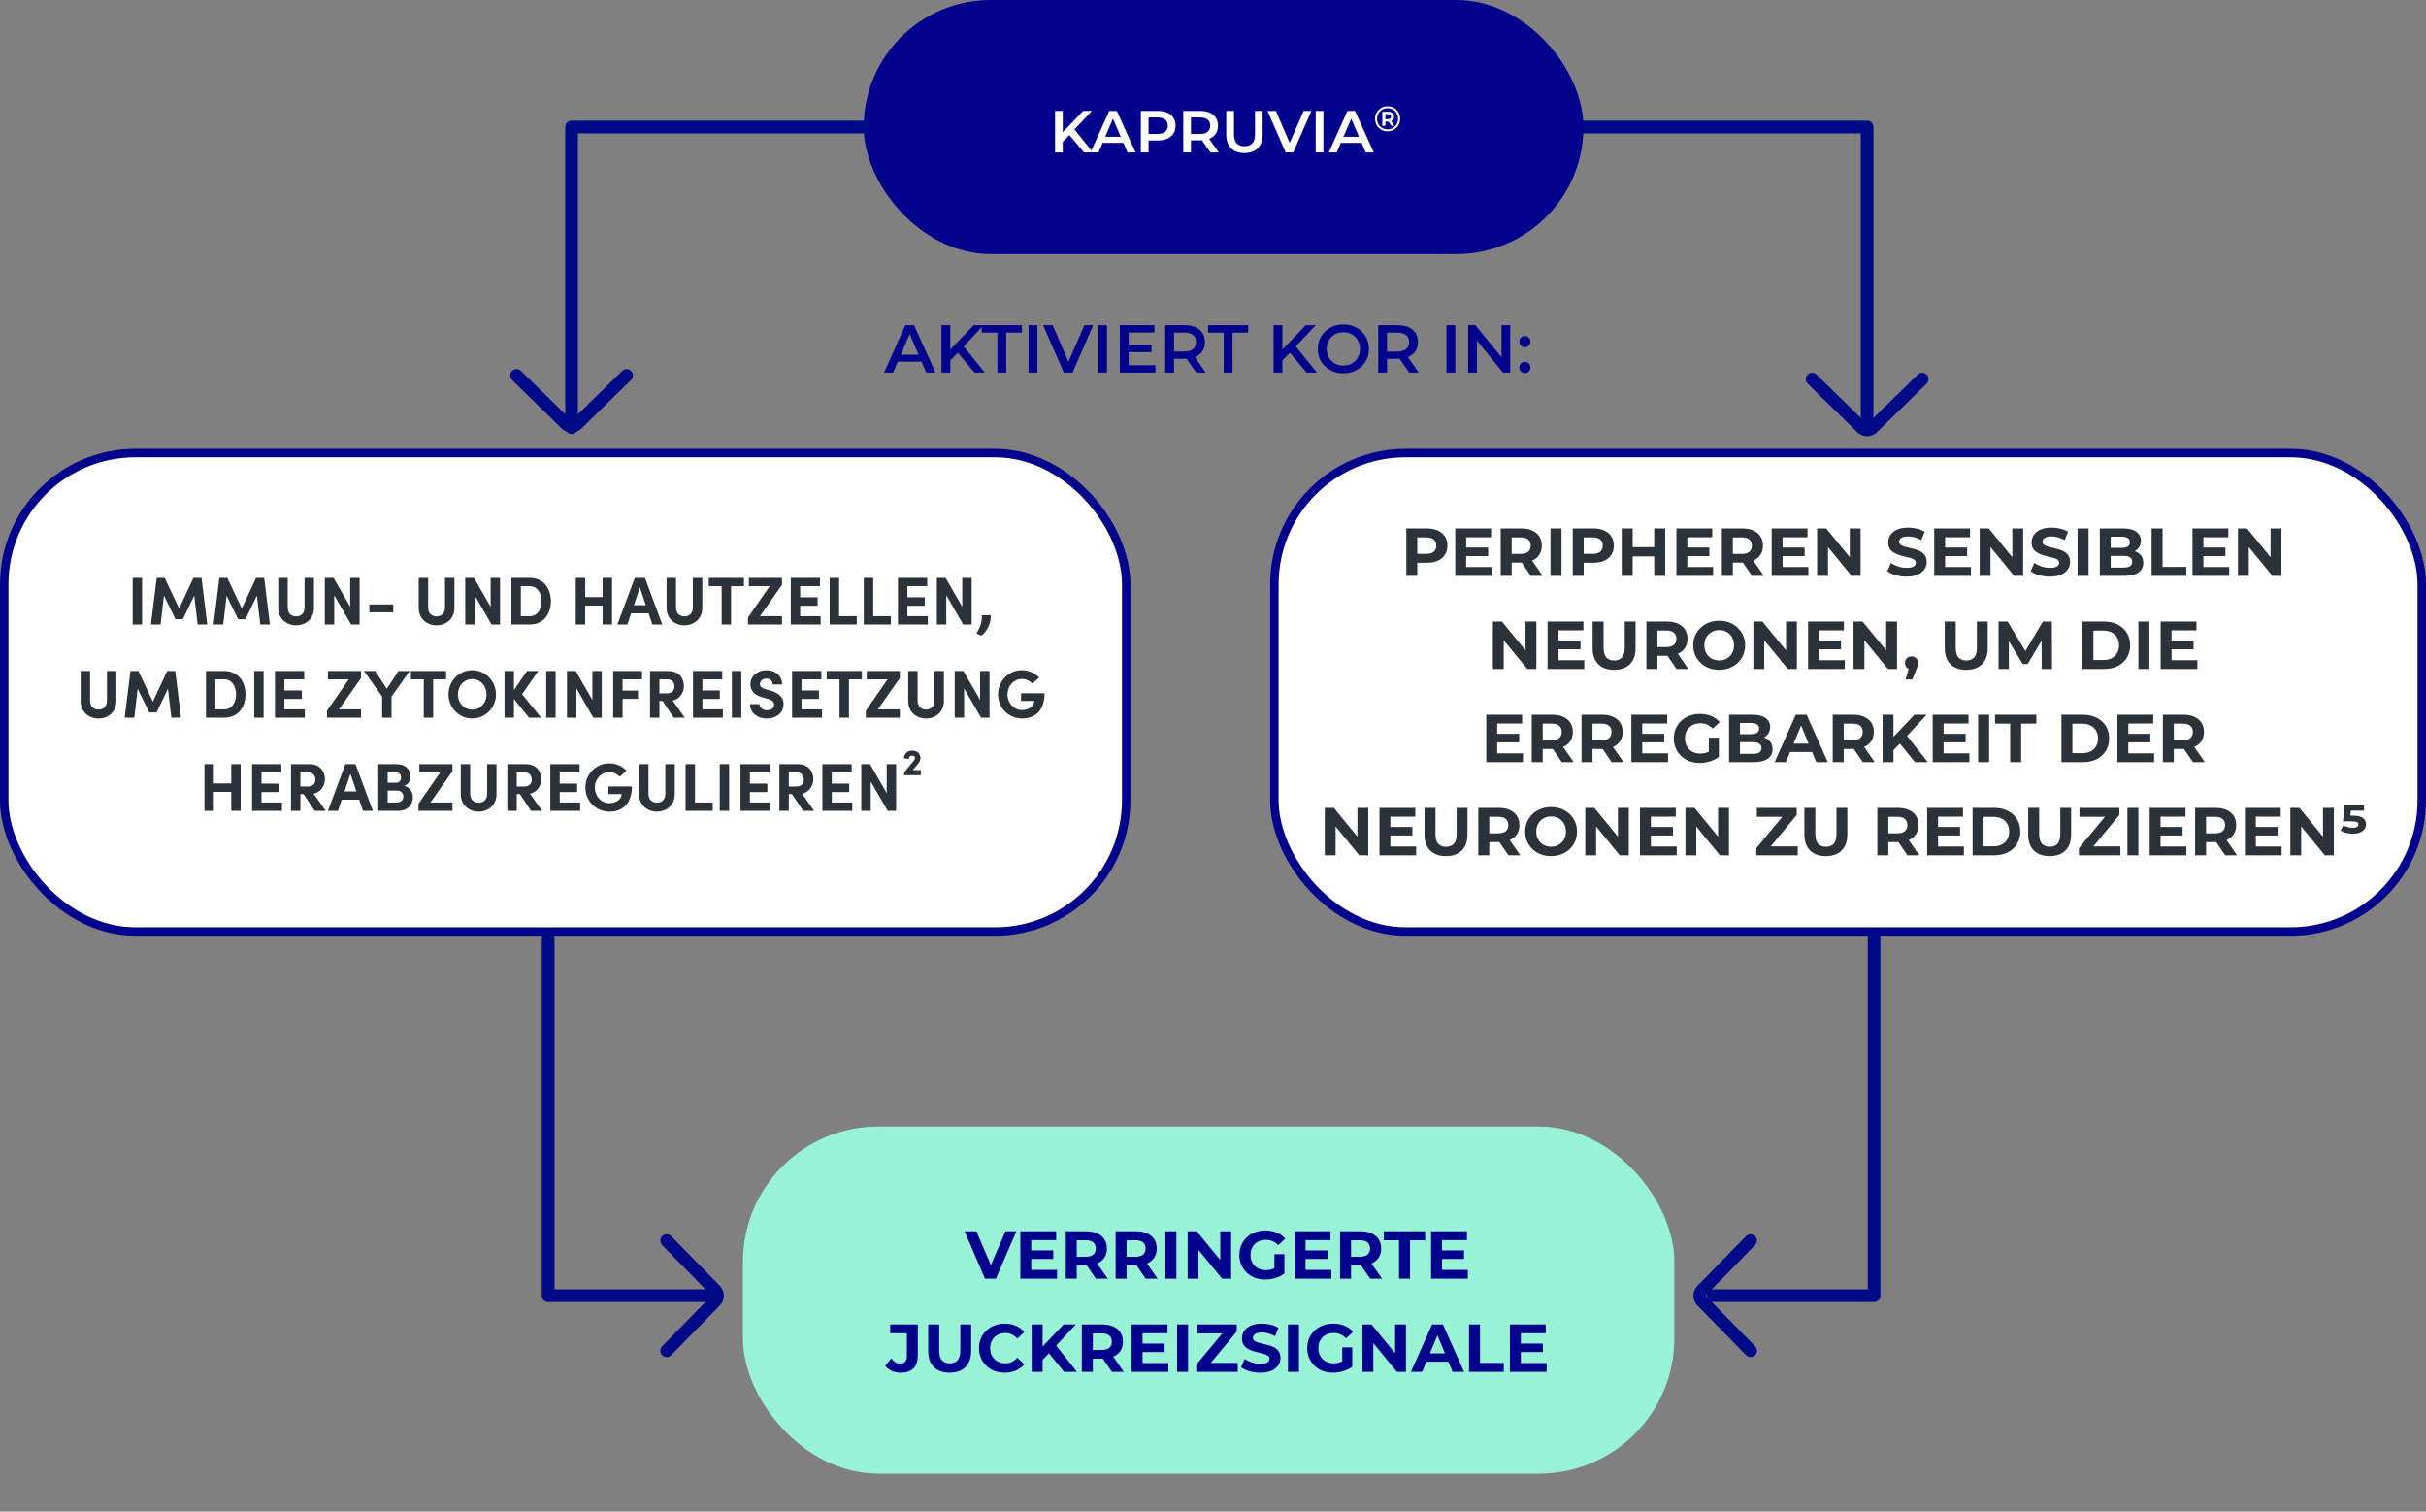 <svg width="573" height="357" viewBox="0 0 573 357" fill="none" xmlns="http://www.w3.org/2000/svg">
<rect x="0" y="0" width="573" height="357" fill="#808080" stroke="none"/>
<rect x="1" y="107" width="265" height="113" rx="31" fill="white"/>
<path d="M33.56 147.5V136.476H31.336V147.5H33.56ZM47.602 136.476H45.682L42.306 143.708L38.898 136.476H37.01L35.65 147.5H37.922L38.722 140.668L41.442 146.252H43.186L45.874 140.668L46.674 147.5H48.946L47.602 136.476ZM62.399 136.476H60.479L57.103 143.708L53.695 136.476H51.807L50.447 147.5H52.719L53.519 140.668L56.239 146.252H57.983L60.671 140.668L61.471 147.5H63.743L62.399 136.476ZM69.932 147.692C72.188 147.692 74.156 146.14 74.156 143.612V136.476H71.932V143.468C71.932 144.972 70.972 145.58 69.932 145.58C68.908 145.58 67.948 144.972 67.948 143.468V136.476H65.724V143.612C65.724 146.14 67.692 147.692 69.932 147.692ZM82.711 143.308L78.775 136.476H76.711V147.5H78.935V140.588L82.935 147.5H84.935V136.476H82.711V143.308ZM92.881 144.604V142.748H87.249V144.604H92.881ZM103.104 147.692C105.36 147.692 107.328 146.14 107.328 143.612V136.476H105.104V143.468C105.104 144.972 104.144 145.58 103.104 145.58C102.08 145.58 101.12 144.972 101.12 143.468V136.476H98.896V143.612C98.896 146.14 100.864 147.692 103.104 147.692ZM115.883 143.308L111.947 136.476H109.883V147.5H112.107V140.588L116.107 147.5H118.107V136.476H115.883V143.308ZM120.789 136.476V147.5H125.109C128.277 147.5 130.117 145.132 130.117 142.012C130.117 138.876 128.277 136.476 125.109 136.476H120.789ZM123.013 145.532V138.444H125.109C126.949 138.444 127.893 140.124 127.893 142.012C127.893 143.9 126.949 145.532 125.109 145.532H123.013ZM142.328 141.02H138.216V136.476H135.992V147.5H138.216V143.02H142.328V147.5H144.552V136.476H142.328V141.02ZM156.426 147.5L152.33 136.476H149.93L145.818 147.5H148.186L149.066 144.86H153.194L154.09 147.5H156.426ZM151.13 138.748L152.538 142.924H149.722L151.13 138.748ZM161.651 147.692C163.907 147.692 165.875 146.14 165.875 143.612V136.476H163.651V143.468C163.651 144.972 162.691 145.58 161.651 145.58C160.627 145.58 159.667 144.972 159.667 143.468V136.476H157.443V143.612C157.443 146.14 159.411 147.692 161.651 147.692ZM167.406 136.476V138.444H170.446V147.5H172.67V138.444H175.71V136.476H167.406ZM176.871 136.476V138.444H181.799L176.663 145.836V147.5H184.695V145.532H179.495L184.695 138.14V136.476H176.871ZM188.998 143.068H193.11V141.068H188.998V138.444H193.686V136.476H186.774V147.5H193.83V145.532H188.998V143.068ZM198.185 136.476H195.961V147.5H202.361V145.532H198.185V136.476ZM206.248 136.476H204.024V147.5H210.424V145.532H206.248V136.476ZM214.31 143.068H218.422V141.068H214.31V138.444H218.998V136.476H212.086V147.5H219.142V145.532H214.31V143.068ZM227.274 143.308L223.338 136.476H221.274V147.5H223.498V140.588L227.498 147.5H229.498V136.476H227.274V143.308ZM231.814 150.108C233.19 149.02 234.086 147.132 234.022 145.292H231.894C231.974 146.972 231.398 148.444 230.598 149.596L231.814 150.108ZM23.26 169.692C25.516 169.692 27.484 168.14 27.484 165.612V158.476H25.26V165.468C25.26 166.972 24.3 167.58 23.26 167.58C22.236 167.58 21.276 166.972 21.276 165.468V158.476H19.052V165.612C19.052 168.14 21.02 169.692 23.26 169.692ZM41.399 158.476H39.479L36.103 165.708L32.695 158.476H30.807L29.447 169.5H31.719L32.519 162.668L35.239 168.252H36.983L39.671 162.668L40.471 169.5H42.743L41.399 158.476ZM48.649 158.476V169.5H52.969C56.137 169.5 57.977 167.132 57.977 164.012C57.977 160.876 56.137 158.476 52.969 158.476H48.649ZM50.873 167.532V160.444H52.969C54.809 160.444 55.753 162.124 55.753 164.012C55.753 165.9 54.809 167.532 52.969 167.532H50.873ZM62.263 169.5V158.476H60.039V169.5H62.263ZM67.17 165.068H71.282V163.068H67.17V160.444H71.858V158.476H64.946V169.5H72.002V167.532H67.17V165.068ZM77.45 158.476V160.444H82.378L77.242 167.836V169.5H85.274V167.532H80.074L85.274 160.14V158.476H77.45ZM91.352 162.668L88.632 158.476H85.976L90.248 164.492V169.5H92.472V164.524L96.76 158.476H94.12L91.352 162.668ZM97.047 158.476V160.444H100.087V169.5H102.311V160.444H105.351V158.476H97.047ZM111.53 169.692C114.65 169.692 117.146 167.116 117.146 163.996C117.146 160.86 114.65 158.284 111.53 158.284C108.394 158.284 105.93 160.86 105.93 163.996C105.93 167.116 108.394 169.692 111.53 169.692ZM111.53 167.596C109.546 167.596 108.154 165.98 108.154 163.996C108.154 162.012 109.546 160.38 111.53 160.38C113.498 160.38 114.906 162.012 114.906 163.996C114.906 165.98 113.498 167.596 111.53 167.596ZM123.308 163.948L127.132 158.476H124.46L121.388 162.988V158.476H119.164V169.5H121.388V165.068L124.94 169.5H127.82L123.308 163.948ZM131.232 169.5V158.476H129.008V169.5H131.232ZM139.914 165.308L135.978 158.476H133.914V169.5H136.138V162.588L140.138 169.5H142.138V158.476H139.914V165.308ZM151.637 158.476H144.821V169.5H147.045V165.052H150.693V163.1H147.045V160.444H151.637V158.476ZM161.732 169.5L158.884 165.452C160.436 165.18 161.54 163.644 161.54 162.076C161.54 160.268 160.452 158.476 157.924 158.476H153.524V169.5H155.748V165.548H156.5L159.124 169.5H161.732ZM157.7 160.444C158.74 160.444 159.3 161.244 159.3 162.124C159.3 163.004 158.772 163.756 157.524 163.756H155.748V160.444H157.7ZM165.904 165.068H170.016V163.068H165.904V160.444H170.592V158.476H163.68V169.5H170.736V167.532H165.904V165.068ZM175.091 169.5V158.476H172.867V169.5H175.091ZM181.118 169.692C183.198 169.692 185.07 168.492 185.07 166.3C185.07 164.428 183.614 163.58 181.95 163.084L180.718 162.732C179.566 162.396 179.486 161.836 179.486 161.564C179.486 160.828 180.142 160.252 181.006 160.252C181.966 160.252 182.51 160.86 182.51 161.644H184.734C184.734 159.548 183.134 158.284 181.054 158.284C178.942 158.284 177.246 159.644 177.246 161.612C177.246 162.604 177.678 164.06 180.094 164.7L181.438 165.084C182.382 165.372 182.83 165.804 182.83 166.412C182.83 167.196 182.174 167.74 181.182 167.74C180.158 167.74 179.39 167.084 179.374 166.3H177.15C177.15 168.236 178.766 169.692 181.118 169.692ZM189.31 165.068H193.422V163.068H189.31V160.444H193.998V158.476H187.086V169.5H194.142V167.532H189.31V165.068ZM195.25 158.476V160.444H198.29V169.5H200.514V160.444H203.554V158.476H195.25ZM204.715 158.476V160.444H209.643L204.507 167.836V169.5H212.539V167.532H207.339L212.539 160.14V158.476H204.715ZM218.713 169.692C220.969 169.692 222.937 168.14 222.937 165.612V158.476H220.713V165.468C220.713 166.972 219.753 167.58 218.713 167.58C217.689 167.58 216.729 166.972 216.729 165.468V158.476H214.505V165.612C214.505 168.14 216.473 169.692 218.713 169.692ZM231.492 165.308L227.556 158.476H225.492V169.5H227.716V162.588L231.716 169.5H233.716V158.476H231.492V165.308ZM241.471 169.692C244.463 169.692 246.719 167.82 246.719 163.74H241.167V165.548H244.287C244.287 166.828 242.863 167.692 241.423 167.692C239.407 167.692 237.951 165.964 237.951 163.996C237.951 162.028 239.439 160.348 241.359 160.348C242.319 160.348 243.199 160.764 243.823 161.436L245.439 160.044C244.479 158.972 243.023 158.284 241.359 158.284C238.191 158.284 235.727 160.86 235.727 163.996C235.727 167.116 238.143 169.692 241.471 169.692ZM54.625 185.02H50.513V180.476H48.289V191.5H50.513V187.02H54.625V191.5H56.849V180.476H54.625V185.02ZM61.763 187.068H65.875V185.068H61.763V182.444H66.451V180.476H59.539V191.5H66.595V189.532H61.763V187.068ZM76.935 191.5L74.087 187.452C75.639 187.18 76.743 185.644 76.743 184.076C76.743 182.268 75.655 180.476 73.127 180.476H68.727V191.5H70.951V187.548H71.703L74.327 191.5H76.935ZM72.903 182.444C73.943 182.444 74.503 183.244 74.503 184.124C74.503 185.004 73.975 185.756 72.727 185.756H70.951V182.444H72.903ZM88.067 191.5L83.971 180.476H81.571L77.459 191.5H79.827L80.707 188.86H84.835L85.731 191.5H88.067ZM82.771 182.748L84.179 186.924H81.363L82.771 182.748ZM95.416 185.612C96.616 185.244 96.936 184.14 96.936 183.324C96.936 181.66 95.672 180.476 93.704 180.476H89.336V191.5H94.04C96.472 191.5 97.512 189.868 97.512 188.348C97.512 187.1 96.824 185.852 95.416 185.612ZM94.712 183.644C94.712 184.396 94.28 184.86 93.576 184.86H91.56V182.444H93.576C94.36 182.444 94.712 182.972 94.712 183.644ZM91.56 189.532V186.716H93.752C94.808 186.716 95.272 187.436 95.272 188.124C95.272 188.86 94.76 189.532 93.72 189.532H91.56ZM99.043 180.476V182.444H103.971L98.835 189.836V191.5H106.867V189.532H101.667L106.867 182.14V180.476H99.043ZM113.042 191.692C115.298 191.692 117.266 190.14 117.266 187.612V180.476H115.042V187.468C115.042 188.972 114.082 189.58 113.042 189.58C112.018 189.58 111.058 188.972 111.058 187.468V180.476H108.834V187.612C108.834 190.14 110.802 191.692 113.042 191.692ZM128.029 191.5L125.181 187.452C126.733 187.18 127.837 185.644 127.837 184.076C127.837 182.268 126.749 180.476 124.221 180.476H119.821V191.5H122.045V187.548H122.797L125.421 191.5H128.029ZM123.997 182.444C125.037 182.444 125.597 183.244 125.597 184.124C125.597 185.004 125.069 185.756 123.821 185.756H122.045V182.444H123.997ZM132.201 187.068H136.313V185.068H132.201V182.444H136.889V180.476H129.977V191.5H137.033V189.532H132.201V187.068ZM144.002 191.692C146.994 191.692 149.25 189.82 149.25 185.74H143.698V187.548H146.818C146.818 188.828 145.394 189.692 143.954 189.692C141.938 189.692 140.482 187.964 140.482 185.996C140.482 184.028 141.97 182.348 143.89 182.348C144.85 182.348 145.73 182.764 146.354 183.436L147.97 182.044C147.01 180.972 145.554 180.284 143.89 180.284C140.722 180.284 138.258 182.86 138.258 185.996C138.258 189.116 140.674 191.692 144.002 191.692ZM155.151 191.692C157.407 191.692 159.375 190.14 159.375 187.612V180.476H157.151V187.468C157.151 188.972 156.191 189.58 155.151 189.58C154.127 189.58 153.167 188.972 153.167 187.468V180.476H150.943V187.612C150.943 190.14 152.911 191.692 155.151 191.692ZM164.154 180.476H161.93V191.5H168.33V189.532H164.154V180.476ZM172.216 191.5V180.476H169.992V191.5H172.216ZM177.123 187.068H181.235V185.068H177.123V182.444H181.811V180.476H174.899V191.5H181.955V189.532H177.123V187.068ZM192.294 191.5L189.446 187.452C190.998 187.18 192.102 185.644 192.102 184.076C192.102 182.268 191.014 180.476 188.486 180.476H184.086V191.5H186.31V187.548H187.062L189.686 191.5H192.294ZM188.262 182.444C189.302 182.444 189.862 183.244 189.862 184.124C189.862 185.004 189.334 185.756 188.086 185.756H186.31V182.444H188.262ZM196.466 187.068H200.578V185.068H196.466V182.444H201.154V180.476H194.242V191.5H201.298V189.532H196.466V187.068ZM209.43 187.308L205.494 180.476H203.43V191.5H205.654V184.588L209.654 191.5H211.654V180.476H209.43V187.308ZM216.752 180.524C217.12 180.108 217.408 179.548 217.408 179.052C217.408 177.996 216.656 177.276 215.472 177.276C214.272 177.276 213.6 178.012 213.488 179.068L214.64 179.276C214.656 178.796 214.928 178.46 215.424 178.46C215.84 178.46 216.112 178.684 216.112 178.988C216.112 179.292 215.952 179.516 215.68 179.836L213.552 182.412L213.536 183.084H217.488V181.884H215.568L216.752 180.524Z" fill="#2C3239"/>
<rect x="1" y="107" width="265" height="113" rx="31" stroke="#02028D" stroke-width="2"/>
<rect x="301" y="107" width="271" height="113" rx="31" fill="white"/>
<path d="M332.156 136V124.8H337.004C338.007 124.8 338.871 124.965 339.596 125.296C340.321 125.616 340.881 126.08 341.276 126.688C341.671 127.296 341.868 128.021 341.868 128.864C341.868 129.696 341.671 130.416 341.276 131.024C340.881 131.632 340.321 132.101 339.596 132.432C338.871 132.752 338.007 132.912 337.004 132.912H333.596L334.748 131.744V136H332.156ZM334.748 132.032L333.596 130.8H336.86C337.66 130.8 338.257 130.629 338.652 130.288C339.047 129.947 339.244 129.472 339.244 128.864C339.244 128.245 339.047 127.765 338.652 127.424C338.257 127.083 337.66 126.912 336.86 126.912H333.596L334.748 125.68V132.032ZM346.103 129.312H351.495V131.328H346.103V129.312ZM346.295 133.92H352.391V136H343.719V124.8H352.183V126.88H346.295V133.92ZM354.453 136V124.8H359.301C360.304 124.8 361.168 124.965 361.893 125.296C362.618 125.616 363.178 126.08 363.573 126.688C363.968 127.296 364.165 128.021 364.165 128.864C364.165 129.696 363.968 130.416 363.573 131.024C363.178 131.621 362.618 132.08 361.893 132.4C361.168 132.72 360.304 132.88 359.301 132.88H355.893L357.045 131.744V136H354.453ZM361.573 136L358.773 131.936H361.541L364.373 136H361.573ZM357.045 132.032L355.893 130.816H359.157C359.957 130.816 360.554 130.645 360.949 130.304C361.344 129.952 361.541 129.472 361.541 128.864C361.541 128.245 361.344 127.765 360.949 127.424C360.554 127.083 359.957 126.912 359.157 126.912H355.893L357.045 125.68V132.032ZM366.219 136V124.8H368.811V136H366.219ZM371.469 136V124.8H376.317C377.319 124.8 378.183 124.965 378.909 125.296C379.634 125.616 380.194 126.08 380.589 126.688C380.983 127.296 381.181 128.021 381.181 128.864C381.181 129.696 380.983 130.416 380.589 131.024C380.194 131.632 379.634 132.101 378.909 132.432C378.183 132.752 377.319 132.912 376.317 132.912H372.909L374.061 131.744V136H371.469ZM374.061 132.032L372.909 130.8H376.173C376.973 130.8 377.57 130.629 377.965 130.288C378.359 129.947 378.557 129.472 378.557 128.864C378.557 128.245 378.359 127.765 377.965 127.424C377.57 127.083 376.973 126.912 376.173 126.912H372.909L374.061 125.68V132.032ZM390.711 124.8H393.303V136H390.711V124.8ZM385.623 136H383.031V124.8H385.623V136ZM390.903 131.408H385.431V129.216H390.903V131.408ZM398.337 129.312H403.729V131.328H398.337V129.312ZM398.529 133.92H404.625V136H395.953V124.8H404.417V126.88H398.529V133.92ZM406.687 136V124.8H411.535C412.538 124.8 413.402 124.965 414.127 125.296C414.853 125.616 415.413 126.08 415.807 126.688C416.202 127.296 416.399 128.021 416.399 128.864C416.399 129.696 416.202 130.416 415.807 131.024C415.413 131.621 414.853 132.08 414.127 132.4C413.402 132.72 412.538 132.88 411.535 132.88H408.127L409.279 131.744V136H406.687ZM413.807 136L411.007 131.936H413.775L416.607 136H413.807ZM409.279 132.032L408.127 130.816H411.391C412.191 130.816 412.789 130.645 413.183 130.304C413.578 129.952 413.775 129.472 413.775 128.864C413.775 128.245 413.578 127.765 413.183 127.424C412.789 127.083 412.191 126.912 411.391 126.912H408.127L409.279 125.68V132.032ZM420.837 129.312H426.229V131.328H420.837V129.312ZM421.029 133.92H427.125V136H418.453V124.8H426.917V126.88H421.029V133.92ZM429.187 136V124.8H431.331L437.939 132.864H436.899V124.8H439.459V136H437.331L430.707 127.936H431.747V136H429.187ZM450.321 136.192C449.425 136.192 448.566 136.075 447.745 135.84C446.923 135.595 446.262 135.28 445.761 134.896L446.641 132.944C447.121 133.285 447.686 133.568 448.337 133.792C448.998 134.005 449.665 134.112 450.337 134.112C450.849 134.112 451.259 134.064 451.569 133.968C451.889 133.861 452.123 133.717 452.273 133.536C452.422 133.355 452.497 133.147 452.497 132.912C452.497 132.613 452.379 132.379 452.145 132.208C451.91 132.027 451.601 131.883 451.217 131.776C450.833 131.659 450.406 131.552 449.937 131.456C449.478 131.349 449.014 131.221 448.545 131.072C448.086 130.923 447.665 130.731 447.281 130.496C446.897 130.261 446.582 129.952 446.337 129.568C446.102 129.184 445.985 128.693 445.985 128.096C445.985 127.456 446.155 126.875 446.497 126.352C446.849 125.819 447.371 125.397 448.065 125.088C448.769 124.768 449.649 124.608 450.705 124.608C451.409 124.608 452.102 124.693 452.785 124.864C453.467 125.024 454.07 125.269 454.593 125.6L453.793 127.568C453.27 127.269 452.747 127.051 452.225 126.912C451.702 126.763 451.19 126.688 450.689 126.688C450.187 126.688 449.777 126.747 449.457 126.864C449.137 126.981 448.907 127.136 448.769 127.328C448.63 127.509 448.561 127.723 448.561 127.968C448.561 128.256 448.678 128.491 448.913 128.672C449.147 128.843 449.457 128.981 449.841 129.088C450.225 129.195 450.646 129.301 451.105 129.408C451.574 129.515 452.038 129.637 452.497 129.776C452.966 129.915 453.393 130.101 453.777 130.336C454.161 130.571 454.47 130.88 454.705 131.264C454.95 131.648 455.073 132.133 455.073 132.72C455.073 133.349 454.897 133.925 454.545 134.448C454.193 134.971 453.665 135.392 452.961 135.712C452.267 136.032 451.387 136.192 450.321 136.192ZM459.228 129.312H464.62V131.328H459.228V129.312ZM459.42 133.92H465.516V136H456.844V124.8H465.308V126.88H459.42V133.92ZM467.578 136V124.8H469.722L476.33 132.864H475.29V124.8H477.85V136H475.722L469.098 127.936H470.138V136H467.578ZM484.18 136.192C483.284 136.192 482.425 136.075 481.604 135.84C480.783 135.595 480.121 135.28 479.62 134.896L480.5 132.944C480.98 133.285 481.545 133.568 482.196 133.792C482.857 134.005 483.524 134.112 484.196 134.112C484.708 134.112 485.119 134.064 485.428 133.968C485.748 133.861 485.983 133.717 486.132 133.536C486.281 133.355 486.356 133.147 486.356 132.912C486.356 132.613 486.239 132.379 486.004 132.208C485.769 132.027 485.46 131.883 485.076 131.776C484.692 131.659 484.265 131.552 483.796 131.456C483.337 131.349 482.873 131.221 482.404 131.072C481.945 130.923 481.524 130.731 481.14 130.496C480.756 130.261 480.441 129.952 480.196 129.568C479.961 129.184 479.844 128.693 479.844 128.096C479.844 127.456 480.015 126.875 480.356 126.352C480.708 125.819 481.231 125.397 481.924 125.088C482.628 124.768 483.508 124.608 484.564 124.608C485.268 124.608 485.961 124.693 486.644 124.864C487.327 125.024 487.929 125.269 488.452 125.6L487.652 127.568C487.129 127.269 486.607 127.051 486.084 126.912C485.561 126.763 485.049 126.688 484.548 126.688C484.047 126.688 483.636 126.747 483.316 126.864C482.996 126.981 482.767 127.136 482.628 127.328C482.489 127.509 482.42 127.723 482.42 127.968C482.42 128.256 482.537 128.491 482.772 128.672C483.007 128.843 483.316 128.981 483.7 129.088C484.084 129.195 484.505 129.301 484.964 129.408C485.433 129.515 485.897 129.637 486.356 129.776C486.825 129.915 487.252 130.101 487.636 130.336C488.02 130.571 488.329 130.88 488.564 131.264C488.809 131.648 488.932 132.133 488.932 132.72C488.932 133.349 488.756 133.925 488.404 134.448C488.052 134.971 487.524 135.392 486.82 135.712C486.127 136.032 485.247 136.192 484.18 136.192ZM490.703 136V124.8H493.295V136H490.703ZM495.953 136V124.8H501.425C502.833 124.8 503.889 125.067 504.593 125.6C505.308 126.133 505.665 126.837 505.665 127.712C505.665 128.299 505.521 128.811 505.233 129.248C504.945 129.675 504.55 130.005 504.049 130.24C503.548 130.475 502.972 130.592 502.321 130.592L502.625 129.936C503.329 129.936 503.953 130.053 504.497 130.288C505.041 130.512 505.462 130.848 505.761 131.296C506.07 131.744 506.225 132.293 506.225 132.944C506.225 133.904 505.846 134.656 505.089 135.2C504.332 135.733 503.217 136 501.745 136H495.953ZM498.529 134.048H501.553C502.225 134.048 502.732 133.941 503.073 133.728C503.425 133.504 503.601 133.152 503.601 132.672C503.601 132.203 503.425 131.856 503.073 131.632C502.732 131.397 502.225 131.28 501.553 131.28H498.337V129.392H501.105C501.734 129.392 502.214 129.285 502.545 129.072C502.886 128.848 503.057 128.512 503.057 128.064C503.057 127.627 502.886 127.301 502.545 127.088C502.214 126.864 501.734 126.752 501.105 126.752H498.529V134.048ZM508.187 136V124.8H510.779V133.888H516.395V136H508.187ZM520.228 129.312H525.62V131.328H520.228V129.312ZM520.42 133.92H526.516V136H517.844V124.8H526.308V126.88H520.42V133.92ZM528.578 136V124.8H530.722L537.33 132.864H536.29V124.8H538.85V136H536.722L530.098 127.936H531.138V136H528.578ZM352.601 158V146.8H354.745L361.353 154.864H360.313V146.8H362.873V158H360.745L354.121 149.936H355.161V158H352.601ZM367.907 151.312H373.299V153.328H367.907V151.312ZM368.099 155.92H374.195V158H365.523V146.8H373.987V148.88H368.099V155.92ZM381.234 158.192C379.644 158.192 378.402 157.749 377.506 156.864C376.61 155.979 376.162 154.715 376.162 153.072V146.8H378.754V152.976C378.754 154.043 378.972 154.811 379.41 155.28C379.847 155.749 380.46 155.984 381.25 155.984C382.039 155.984 382.652 155.749 383.09 155.28C383.527 154.811 383.746 154.043 383.746 152.976V146.8H386.306V153.072C386.306 154.715 385.858 155.979 384.962 156.864C384.066 157.749 382.823 158.192 381.234 158.192ZM388.867 158V146.8H393.715C394.718 146.8 395.582 146.965 396.307 147.296C397.032 147.616 397.592 148.08 397.987 148.688C398.382 149.296 398.579 150.021 398.579 150.864C398.579 151.696 398.382 152.416 397.987 153.024C397.592 153.621 397.032 154.08 396.307 154.4C395.582 154.72 394.718 154.88 393.715 154.88H390.307L391.459 153.744V158H388.867ZM395.987 158L393.187 153.936H395.955L398.787 158H395.987ZM391.459 154.032L390.307 152.816H393.571C394.371 152.816 394.968 152.645 395.363 152.304C395.758 151.952 395.955 151.472 395.955 150.864C395.955 150.245 395.758 149.765 395.363 149.424C394.968 149.083 394.371 148.912 393.571 148.912H390.307L391.459 147.68V154.032ZM406.073 158.192C405.187 158.192 404.366 158.048 403.609 157.76C402.862 157.472 402.211 157.067 401.657 156.544C401.113 156.021 400.686 155.408 400.377 154.704C400.078 154 399.929 153.232 399.929 152.4C399.929 151.568 400.078 150.8 400.377 150.096C400.686 149.392 401.118 148.779 401.673 148.256C402.227 147.733 402.878 147.328 403.625 147.04C404.371 146.752 405.182 146.608 406.057 146.608C406.942 146.608 407.753 146.752 408.489 147.04C409.235 147.328 409.881 147.733 410.425 148.256C410.979 148.779 411.411 149.392 411.721 150.096C412.03 150.789 412.185 151.557 412.185 152.4C412.185 153.232 412.03 154.005 411.721 154.72C411.411 155.424 410.979 156.037 410.425 156.56C409.881 157.072 409.235 157.472 408.489 157.76C407.753 158.048 406.947 158.192 406.073 158.192ZM406.057 155.984C406.558 155.984 407.017 155.899 407.433 155.728C407.859 155.557 408.233 155.312 408.553 154.992C408.873 154.672 409.118 154.293 409.289 153.856C409.47 153.419 409.561 152.933 409.561 152.4C409.561 151.867 409.47 151.381 409.289 150.944C409.118 150.507 408.873 150.128 408.553 149.808C408.243 149.488 407.875 149.243 407.449 149.072C407.022 148.901 406.558 148.816 406.057 148.816C405.555 148.816 405.091 148.901 404.665 149.072C404.249 149.243 403.881 149.488 403.561 149.808C403.241 150.128 402.99 150.507 402.809 150.944C402.638 151.381 402.553 151.867 402.553 152.4C402.553 152.923 402.638 153.408 402.809 153.856C402.99 154.293 403.235 154.672 403.545 154.992C403.865 155.312 404.238 155.557 404.665 155.728C405.091 155.899 405.555 155.984 406.057 155.984ZM414.133 158V146.8H416.277L422.885 154.864H421.845V146.8H424.405V158H422.277L415.653 149.936H416.693V158H414.133ZM429.439 151.312H434.831V153.328H429.439V151.312ZM429.631 155.92H435.727V158H427.055V146.8H435.519V148.88H429.631V155.92ZM437.789 158V146.8H439.933L446.541 154.864H445.501V146.8H448.061V158H445.933L439.309 149.936H440.349V158H437.789ZM450.103 160.464L451.159 156.624L451.511 158.064C451.052 158.064 450.673 157.931 450.375 157.664C450.087 157.397 449.943 157.029 449.943 156.56C449.943 156.091 450.092 155.717 450.391 155.44C450.689 155.163 451.057 155.024 451.495 155.024C451.943 155.024 452.311 155.168 452.599 155.456C452.887 155.733 453.031 156.101 453.031 156.56C453.031 156.699 453.02 156.837 452.999 156.976C452.977 157.104 452.935 157.264 452.871 157.456C452.817 157.637 452.727 157.872 452.599 158.16L451.687 160.464H450.103ZM464.406 158.192C462.816 158.192 461.574 157.749 460.678 156.864C459.782 155.979 459.334 154.715 459.334 153.072V146.8H461.926V152.976C461.926 154.043 462.144 154.811 462.582 155.28C463.019 155.749 463.632 155.984 464.422 155.984C465.211 155.984 465.824 155.749 466.262 155.28C466.699 154.811 466.918 154.043 466.918 152.976V146.8H469.478V153.072C469.478 154.715 469.03 155.979 468.134 156.864C467.238 157.749 465.995 158.192 464.406 158.192ZM472.039 158V146.8H474.183L478.951 154.704H477.815L482.503 146.8H484.631L484.663 158H482.231L482.215 150.528H482.663L478.919 156.816H477.751L473.927 150.528H474.471V158H472.039ZM491.851 158V146.8H496.939C498.155 146.8 499.227 147.035 500.155 147.504C501.083 147.963 501.809 148.608 502.331 149.44C502.854 150.272 503.115 151.259 503.115 152.4C503.115 153.531 502.854 154.517 502.331 155.36C501.809 156.192 501.083 156.843 500.155 157.312C499.227 157.771 498.155 158 496.939 158H491.851ZM494.443 155.872H496.811C497.558 155.872 498.203 155.733 498.747 155.456C499.302 155.168 499.729 154.763 500.027 154.24C500.337 153.717 500.491 153.104 500.491 152.4C500.491 151.685 500.337 151.072 500.027 150.56C499.729 150.037 499.302 149.637 498.747 149.36C498.203 149.072 497.558 148.928 496.811 148.928H494.443V155.872ZM505.07 158V146.8H507.662V158H505.07ZM512.704 151.312H518.096V153.328H512.704V151.312ZM512.896 155.92H518.992V158H510.32V146.8H518.784V148.88H512.896V155.92ZM353.431 173.312H358.823V175.328H353.431V173.312ZM353.623 177.92H359.719V180H351.047V168.8H359.511V170.88H353.623V177.92ZM361.781 180V168.8H366.629C367.632 168.8 368.496 168.965 369.221 169.296C369.946 169.616 370.506 170.08 370.901 170.688C371.296 171.296 371.493 172.021 371.493 172.864C371.493 173.696 371.296 174.416 370.901 175.024C370.506 175.621 369.946 176.08 369.221 176.4C368.496 176.72 367.632 176.88 366.629 176.88H363.221L364.373 175.744V180H361.781ZM368.901 180L366.101 175.936H368.869L371.701 180H368.901ZM364.373 176.032L363.221 174.816H366.485C367.285 174.816 367.882 174.645 368.277 174.304C368.672 173.952 368.869 173.472 368.869 172.864C368.869 172.245 368.672 171.765 368.277 171.424C367.882 171.083 367.285 170.912 366.485 170.912H363.221L364.373 169.68V176.032ZM373.547 180V168.8H378.395C379.397 168.8 380.261 168.965 380.987 169.296C381.712 169.616 382.272 170.08 382.667 170.688C383.061 171.296 383.259 172.021 383.259 172.864C383.259 173.696 383.061 174.416 382.667 175.024C382.272 175.621 381.712 176.08 380.987 176.4C380.261 176.72 379.397 176.88 378.395 176.88H374.987L376.139 175.744V180H373.547ZM380.667 180L377.867 175.936H380.635L383.467 180H380.667ZM376.139 176.032L374.987 174.816H378.251C379.051 174.816 379.648 174.645 380.043 174.304C380.437 173.952 380.635 173.472 380.635 172.864C380.635 172.245 380.437 171.765 380.043 171.424C379.648 171.083 379.051 170.912 378.251 170.912H374.987L376.139 169.68V176.032ZM387.696 173.312H393.088V175.328H387.696V173.312ZM387.888 177.92H393.984V180H385.312V168.8H393.776V170.88H387.888V177.92ZM401.455 180.192C400.569 180.192 399.753 180.053 399.007 179.776C398.271 179.488 397.625 179.083 397.071 178.56C396.527 178.037 396.1 177.424 395.791 176.72C395.492 176.016 395.343 175.243 395.343 174.4C395.343 173.557 395.492 172.784 395.791 172.08C396.1 171.376 396.532 170.763 397.087 170.24C397.641 169.717 398.292 169.317 399.039 169.04C399.785 168.752 400.607 168.608 401.503 168.608C402.495 168.608 403.385 168.773 404.175 169.104C404.975 169.435 405.647 169.915 406.191 170.544L404.527 172.08C404.121 171.653 403.679 171.339 403.199 171.136C402.719 170.923 402.196 170.816 401.631 170.816C401.087 170.816 400.591 170.901 400.143 171.072C399.695 171.243 399.305 171.488 398.975 171.808C398.655 172.128 398.404 172.507 398.223 172.944C398.052 173.381 397.967 173.867 397.967 174.4C397.967 174.923 398.052 175.403 398.223 175.84C398.404 176.277 398.655 176.661 398.975 176.992C399.305 177.312 399.689 177.557 400.127 177.728C400.575 177.899 401.065 177.984 401.599 177.984C402.111 177.984 402.607 177.904 403.087 177.744C403.577 177.573 404.052 177.291 404.511 176.896L405.983 178.768C405.375 179.227 404.665 179.579 403.855 179.824C403.055 180.069 402.255 180.192 401.455 180.192ZM403.615 178.432V174.224H405.983V178.768L403.615 178.432ZM408.391 180V168.8H413.863C415.271 168.8 416.327 169.067 417.031 169.6C417.745 170.133 418.103 170.837 418.103 171.712C418.103 172.299 417.959 172.811 417.671 173.248C417.383 173.675 416.988 174.005 416.487 174.24C415.985 174.475 415.409 174.592 414.759 174.592L415.062 173.936C415.767 173.936 416.391 174.053 416.935 174.288C417.479 174.512 417.9 174.848 418.199 175.296C418.508 175.744 418.663 176.293 418.663 176.944C418.663 177.904 418.284 178.656 417.527 179.2C416.769 179.733 415.655 180 414.183 180H408.391ZM410.967 178.048H413.991C414.663 178.048 415.169 177.941 415.51 177.728C415.863 177.504 416.039 177.152 416.039 176.672C416.039 176.203 415.863 175.856 415.51 175.632C415.169 175.397 414.663 175.28 413.991 175.28H410.775V173.392H413.543C414.172 173.392 414.652 173.285 414.983 173.072C415.324 172.848 415.495 172.512 415.495 172.064C415.495 171.627 415.324 171.301 414.983 171.088C414.652 170.864 414.172 170.752 413.543 170.752H410.967V178.048ZM419.153 180L424.145 168.8H426.705L431.713 180H428.993L424.897 170.112H425.921L421.809 180H419.153ZM421.649 177.6L422.337 175.632H428.097L428.801 177.6H421.649ZM432.875 180V168.8H437.723C438.726 168.8 439.59 168.965 440.315 169.296C441.04 169.616 441.6 170.08 441.995 170.688C442.39 171.296 442.587 172.021 442.587 172.864C442.587 173.696 442.39 174.416 441.995 175.024C441.6 175.621 441.04 176.08 440.315 176.4C439.59 176.72 438.726 176.88 437.723 176.88H434.315L435.467 175.744V180H432.875ZM439.995 180L437.195 175.936H439.963L442.795 180H439.995ZM435.467 176.032L434.315 174.816H437.579C438.379 174.816 438.976 174.645 439.371 174.304C439.766 173.952 439.963 173.472 439.963 172.864C439.963 172.245 439.766 171.765 439.371 171.424C438.976 171.083 438.379 170.912 437.579 170.912H434.315L435.467 169.68V176.032ZM446.961 177.44L446.817 174.448L452.177 168.8H455.057L450.225 174L448.785 175.536L446.961 177.44ZM444.641 180V168.8H447.217V180H444.641ZM452.305 180L448.321 175.12L450.017 173.28L455.329 180H452.305ZM458.868 173.312H464.26V175.328H458.868V173.312ZM459.06 177.92H465.156V180H456.484V168.8H464.948V170.88H459.06V177.92ZM467.219 180V168.8H469.811V180H467.219ZM474.789 180V170.912H471.205V168.8H480.965V170.912H477.381V180H474.789ZM486.891 180V168.8H491.979C493.195 168.8 494.267 169.035 495.195 169.504C496.123 169.963 496.848 170.608 497.371 171.44C497.893 172.272 498.155 173.259 498.155 174.4C498.155 175.531 497.893 176.517 497.371 177.36C496.848 178.192 496.123 178.843 495.195 179.312C494.267 179.771 493.195 180 491.979 180H486.891ZM489.483 177.872H491.851C492.597 177.872 493.243 177.733 493.786 177.456C494.341 177.168 494.768 176.763 495.067 176.24C495.376 175.717 495.531 175.104 495.531 174.4C495.531 173.685 495.376 173.072 495.067 172.56C494.768 172.037 494.341 171.637 493.786 171.36C493.243 171.072 492.597 170.928 491.851 170.928H489.483V177.872ZM502.493 173.312H507.885V175.328H502.493V173.312ZM502.685 177.92H508.781V180H500.109V168.8H508.573V170.88H502.685V177.92ZM510.844 180V168.8H515.692C516.694 168.8 517.558 168.965 518.284 169.296C519.009 169.616 519.569 170.08 519.964 170.688C520.358 171.296 520.556 172.021 520.556 172.864C520.556 173.696 520.358 174.416 519.964 175.024C519.569 175.621 519.009 176.08 518.284 176.4C517.558 176.72 516.694 176.88 515.692 176.88H512.284L513.436 175.744V180H510.844ZM517.964 180L515.164 175.936H517.932L520.764 180H517.964ZM513.436 176.032L512.284 174.816H515.548C516.348 174.816 516.945 174.645 517.34 174.304C517.734 173.952 517.932 173.472 517.932 172.864C517.932 172.245 517.734 171.765 517.34 171.424C516.945 171.083 516.348 170.912 515.548 170.912H512.284L513.436 169.68V176.032ZM312.898 202V190.8H315.042L321.65 198.864H320.61V190.8H323.17V202H321.042L314.418 193.936H315.458V202H312.898ZM328.204 195.312H333.596V197.328H328.204V195.312ZM328.396 199.92H334.492V202H325.82V190.8H334.284V192.88H328.396V199.92ZM341.531 202.192C339.941 202.192 338.699 201.749 337.803 200.864C336.907 199.979 336.459 198.715 336.459 197.072V190.8H339.051V196.976C339.051 198.043 339.269 198.811 339.707 199.28C340.144 199.749 340.757 199.984 341.547 199.984C342.336 199.984 342.949 199.749 343.387 199.28C343.824 198.811 344.043 198.043 344.043 196.976V190.8H346.603V197.072C346.603 198.715 346.155 199.979 345.259 200.864C344.363 201.749 343.12 202.192 341.531 202.192ZM349.164 202V190.8H354.012C355.015 190.8 355.879 190.965 356.604 191.296C357.329 191.616 357.889 192.08 358.284 192.688C358.679 193.296 358.876 194.021 358.876 194.864C358.876 195.696 358.679 196.416 358.284 197.024C357.889 197.621 357.329 198.08 356.604 198.4C355.879 198.72 355.015 198.88 354.012 198.88H350.604L351.756 197.744V202H349.164ZM356.284 202L353.484 197.936H356.252L359.084 202H356.284ZM351.756 198.032L350.604 196.816H353.868C354.668 196.816 355.265 196.645 355.66 196.304C356.055 195.952 356.252 195.472 356.252 194.864C356.252 194.245 356.055 193.765 355.66 193.424C355.265 193.083 354.668 192.912 353.868 192.912H350.604L351.756 191.68V198.032ZM366.37 202.192C365.484 202.192 364.663 202.048 363.906 201.76C363.159 201.472 362.508 201.067 361.954 200.544C361.41 200.021 360.983 199.408 360.674 198.704C360.375 198 360.226 197.232 360.226 196.4C360.226 195.568 360.375 194.8 360.674 194.096C360.983 193.392 361.415 192.779 361.97 192.256C362.524 191.733 363.175 191.328 363.922 191.04C364.668 190.752 365.479 190.608 366.354 190.608C367.239 190.608 368.05 190.752 368.786 191.04C369.532 191.328 370.178 191.733 370.722 192.256C371.276 192.779 371.708 193.392 372.018 194.096C372.327 194.789 372.482 195.557 372.482 196.4C372.482 197.232 372.327 198.005 372.018 198.72C371.708 199.424 371.276 200.037 370.722 200.56C370.178 201.072 369.532 201.472 368.786 201.76C368.05 202.048 367.244 202.192 366.37 202.192ZM366.354 199.984C366.855 199.984 367.314 199.899 367.73 199.728C368.156 199.557 368.53 199.312 368.85 198.992C369.17 198.672 369.415 198.293 369.586 197.856C369.767 197.419 369.858 196.933 369.858 196.4C369.858 195.867 369.767 195.381 369.586 194.944C369.415 194.507 369.17 194.128 368.85 193.808C368.54 193.488 368.172 193.243 367.746 193.072C367.319 192.901 366.855 192.816 366.354 192.816C365.852 192.816 365.388 192.901 364.962 193.072C364.546 193.243 364.178 193.488 363.858 193.808C363.538 194.128 363.287 194.507 363.106 194.944C362.935 195.381 362.85 195.867 362.85 196.4C362.85 196.923 362.935 197.408 363.106 197.856C363.287 198.293 363.532 198.672 363.842 198.992C364.162 199.312 364.535 199.557 364.962 199.728C365.388 199.899 365.852 199.984 366.354 199.984ZM374.43 202V190.8H376.574L383.182 198.864H382.142V190.8H384.702V202H382.574L375.95 193.936H376.99V202H374.43ZM389.735 195.312H395.127V197.328H389.735V195.312ZM389.927 199.92H396.023V202H387.351V190.8H395.815V192.88H389.927V199.92ZM398.086 202V190.8H400.23L406.838 198.864H405.798V190.8H408.358V202H406.23L399.606 193.936H400.646V202H398.086ZM414.819 202V200.32L421.747 191.968L422.067 192.912H414.947V190.8H424.371V192.48L417.459 200.832L417.139 199.888H424.611V202H414.819ZM431.249 202.192C429.66 202.192 428.417 201.749 427.521 200.864C426.625 199.979 426.177 198.715 426.177 197.072V190.8H428.769V196.976C428.769 198.043 428.988 198.811 429.425 199.28C429.863 199.749 430.476 199.984 431.265 199.984C432.055 199.984 432.668 199.749 433.105 199.28C433.543 198.811 433.761 198.043 433.761 196.976V190.8H436.321V197.072C436.321 198.715 435.873 199.979 434.977 200.864C434.081 201.749 432.839 202.192 431.249 202.192ZM443.414 202V190.8H448.262C449.265 190.8 450.129 190.965 450.854 191.296C451.579 191.616 452.139 192.08 452.534 192.688C452.929 193.296 453.126 194.021 453.126 194.864C453.126 195.696 452.929 196.416 452.534 197.024C452.139 197.621 451.579 198.08 450.854 198.4C450.129 198.72 449.265 198.88 448.262 198.88H444.854L446.006 197.744V202H443.414ZM450.534 202L447.734 197.936H450.502L453.334 202H450.534ZM446.006 198.032L444.854 196.816H448.118C448.918 196.816 449.515 196.645 449.91 196.304C450.305 195.952 450.502 195.472 450.502 194.864C450.502 194.245 450.305 193.765 449.91 193.424C449.515 193.083 448.918 192.912 448.118 192.912H444.854L446.006 191.68V198.032ZM457.564 195.312H462.956V197.328H457.564V195.312ZM457.756 199.92H463.852V202H455.18V190.8H463.644V192.88H457.756V199.92ZM465.914 202V190.8H471.002C472.218 190.8 473.29 191.035 474.218 191.504C475.146 191.963 475.871 192.608 476.394 193.44C476.917 194.272 477.178 195.259 477.178 196.4C477.178 197.531 476.917 198.517 476.394 199.36C475.871 200.192 475.146 200.843 474.218 201.312C473.29 201.771 472.218 202 471.002 202H465.914ZM468.506 199.872H470.874C471.621 199.872 472.266 199.733 472.81 199.456C473.365 199.168 473.791 198.763 474.09 198.24C474.399 197.717 474.554 197.104 474.554 196.4C474.554 195.685 474.399 195.072 474.09 194.56C473.791 194.037 473.365 193.637 472.81 193.36C472.266 193.072 471.621 192.928 470.874 192.928H468.506V199.872ZM484.109 202.192C482.519 202.192 481.277 201.749 480.381 200.864C479.485 199.979 479.037 198.715 479.037 197.072V190.8H481.629V196.976C481.629 198.043 481.847 198.811 482.285 199.28C482.722 199.749 483.335 199.984 484.125 199.984C484.914 199.984 485.527 199.749 485.965 199.28C486.402 198.811 486.621 198.043 486.621 196.976V190.8H489.181V197.072C489.181 198.715 488.733 199.979 487.837 200.864C486.941 201.749 485.698 202.192 484.109 202.192ZM491.022 202V200.32L497.95 191.968L498.27 192.912H491.15V190.8H500.574V192.48L493.662 200.832L493.342 199.888H500.814V202H491.022ZM502.476 202V190.8H505.068V202H502.476ZM510.11 195.312H515.502V197.328H510.11V195.312ZM510.302 199.92H516.398V202H507.726V190.8H516.19V192.88H510.302V199.92ZM518.461 202V190.8H523.309C524.311 190.8 525.175 190.965 525.901 191.296C526.626 191.616 527.186 192.08 527.581 192.688C527.975 193.296 528.173 194.021 528.173 194.864C528.173 195.696 527.975 196.416 527.581 197.024C527.186 197.621 526.626 198.08 525.901 198.4C525.175 198.72 524.311 198.88 523.309 198.88H519.901L521.053 197.744V202H518.461ZM525.581 202L522.781 197.936H525.549L528.381 202H525.581ZM521.053 198.032L519.901 196.816H523.165C523.965 196.816 524.562 196.645 524.957 196.304C525.351 195.952 525.549 195.472 525.549 194.864C525.549 194.245 525.351 193.765 524.957 193.424C524.562 193.083 523.965 192.912 523.165 192.912H519.901L521.053 191.68V198.032ZM532.61 195.312H538.002V197.328H532.61V195.312ZM532.802 199.92H538.898V202H530.226V190.8H538.69V192.88H532.802V199.92ZM540.961 202V190.8H543.105L549.713 198.864H548.673V190.8H551.233V202H549.105L542.481 193.936H543.521V202H540.961ZM555.707 196.896C555.141 196.896 554.597 196.832 554.075 196.704C553.563 196.565 553.147 196.389 552.827 196.176L553.467 194.912C553.755 195.093 554.096 195.237 554.491 195.344C554.885 195.451 555.285 195.504 555.691 195.504C556.149 195.504 556.491 195.435 556.715 195.296C556.939 195.147 557.051 194.955 557.051 194.72C557.051 194.485 556.939 194.304 556.715 194.176C556.501 194.048 556.08 193.984 555.451 193.984H553.387L553.787 190.128H558.363V191.456H554.395L555.323 190.704L555.051 193.392L554.107 192.64H555.723C556.501 192.64 557.115 192.731 557.563 192.912C558.021 193.083 558.347 193.328 558.539 193.648C558.731 193.957 558.827 194.309 558.827 194.704C558.827 195.088 558.715 195.445 558.491 195.776C558.267 196.107 557.925 196.379 557.467 196.592C557.008 196.795 556.421 196.896 555.707 196.896Z" fill="#2C3239"/>
<rect x="301" y="107" width="271" height="113" rx="31" stroke="#02028D" stroke-width="2"/>
<path d="M208.803 88L213.843 76.8H215.891L220.947 88H218.771L214.435 77.904H215.267L210.947 88H208.803ZM211.123 85.408L211.683 83.776H217.731L218.291 85.408H211.123ZM224.227 85.36L224.115 82.896L229.987 76.8H232.323L227.443 81.984L226.291 83.248L224.227 85.36ZM222.371 88V76.8H224.451V88H222.371ZM230.179 88L225.891 82.896L227.267 81.376L232.611 88H230.179ZM235.581 88V78.56H231.869V76.8H241.373V78.56H237.661V88H235.581ZM242.934 88V76.8H245.014V88H242.934ZM251.277 88L246.381 76.8H248.637L253.005 86.928H251.709L256.125 76.8H258.205L253.325 88H251.277ZM259.387 88V76.8H261.467V88H259.387ZM266.416 81.456H271.984V83.168H266.416V81.456ZM266.576 86.256H272.896V88H264.496V76.8H272.672V78.544H266.576V86.256ZM275.215 88V76.8H279.823C280.815 76.8 281.663 76.96 282.367 77.28C283.082 77.6 283.631 78.059 284.015 78.656C284.399 79.253 284.591 79.963 284.591 80.784C284.591 81.605 284.399 82.315 284.015 82.912C283.631 83.499 283.082 83.952 282.367 84.272C281.663 84.581 280.815 84.736 279.823 84.736H276.367L277.295 83.792V88H275.215ZM282.543 88L279.711 83.936H281.935L284.783 88H282.543ZM277.295 84.016L276.367 83.024H279.727C280.644 83.024 281.332 82.827 281.791 82.432C282.26 82.037 282.495 81.488 282.495 80.784C282.495 80.069 282.26 79.52 281.791 79.136C281.332 78.752 280.644 78.56 279.727 78.56H276.367L277.295 77.536V84.016ZM289.034 88V78.56H285.322V76.8H294.826V78.56H291.114V88H289.034ZM302.665 85.36L302.553 82.896L308.425 76.8H310.761L305.881 81.984L304.729 83.248L302.665 85.36ZM300.809 88V76.8H302.889V88H300.809ZM308.617 88L304.329 82.896L305.705 81.376L311.049 88H308.617ZM317.307 88.16C316.432 88.16 315.627 88.016 314.891 87.728C314.155 87.44 313.515 87.04 312.971 86.528C312.427 86.005 312.005 85.397 311.707 84.704C311.408 84 311.259 83.232 311.259 82.4C311.259 81.568 311.408 80.805 311.707 80.112C312.005 79.408 312.427 78.8 312.971 78.288C313.515 77.765 314.155 77.36 314.891 77.072C315.627 76.784 316.427 76.64 317.291 76.64C318.165 76.64 318.965 76.784 319.691 77.072C320.427 77.36 321.067 77.765 321.611 78.288C322.155 78.8 322.576 79.408 322.875 80.112C323.173 80.805 323.323 81.568 323.323 82.4C323.323 83.232 323.173 84 322.875 84.704C322.576 85.408 322.155 86.016 321.611 86.528C321.067 87.04 320.427 87.44 319.691 87.728C318.965 88.016 318.171 88.16 317.307 88.16ZM317.291 86.336C317.856 86.336 318.379 86.24 318.859 86.048C319.339 85.856 319.755 85.584 320.107 85.232C320.459 84.869 320.731 84.453 320.923 83.984C321.125 83.504 321.227 82.976 321.227 82.4C321.227 81.824 321.125 81.301 320.923 80.832C320.731 80.352 320.459 79.936 320.107 79.584C319.755 79.221 319.339 78.944 318.859 78.752C318.379 78.56 317.856 78.464 317.291 78.464C316.725 78.464 316.203 78.56 315.723 78.752C315.253 78.944 314.837 79.221 314.475 79.584C314.123 79.936 313.845 80.352 313.643 80.832C313.451 81.301 313.355 81.824 313.355 82.4C313.355 82.965 313.451 83.488 313.643 83.968C313.845 84.448 314.123 84.869 314.475 85.232C314.827 85.584 315.243 85.856 315.723 86.048C316.203 86.24 316.725 86.336 317.291 86.336ZM325.527 88V76.8H330.135C331.127 76.8 331.975 76.96 332.679 77.28C333.394 77.6 333.943 78.059 334.327 78.656C334.711 79.253 334.903 79.963 334.903 80.784C334.903 81.605 334.711 82.315 334.327 82.912C333.943 83.499 333.394 83.952 332.679 84.272C331.975 84.581 331.127 84.736 330.135 84.736H326.679L327.607 83.792V88H325.527ZM332.855 88L330.023 83.936H332.247L335.095 88H332.855ZM327.607 84.016L326.679 83.024H330.039C330.957 83.024 331.645 82.827 332.103 82.432C332.573 82.037 332.807 81.488 332.807 80.784C332.807 80.069 332.573 79.52 332.103 79.136C331.645 78.752 330.957 78.56 330.039 78.56H326.679L327.607 77.536V84.016ZM341.652 88V76.8H343.732V88H341.652ZM346.762 88V76.8H348.474L355.498 85.424H354.65V76.8H356.714V88H355.002L347.978 79.376H348.826V88H346.762ZM360.163 82.016C359.8 82.016 359.491 81.893 359.235 81.648C358.979 81.392 358.851 81.072 358.851 80.688C358.851 80.283 358.979 79.963 359.235 79.728C359.491 79.483 359.8 79.36 360.163 79.36C360.526 79.36 360.835 79.483 361.091 79.728C361.347 79.963 361.475 80.283 361.475 80.688C361.475 81.072 361.347 81.392 361.091 81.648C360.835 81.893 360.526 82.016 360.163 82.016ZM360.163 88.112C359.8 88.112 359.491 87.989 359.235 87.744C358.979 87.488 358.851 87.168 358.851 86.784C358.851 86.379 358.979 86.059 359.235 85.824C359.491 85.579 359.8 85.456 360.163 85.456C360.526 85.456 360.835 85.579 361.091 85.824C361.347 86.059 361.475 86.379 361.475 86.784C361.475 87.168 361.347 87.488 361.091 87.744C360.835 87.989 360.526 88.112 360.163 88.112Z" fill="#02028D"/>
<path d="M454 89.53L442.264 101.016C441.906 101.349 441.46 101.53 441.001 101.53C440.542 101.53 440.097 101.349 439.739 101.016L428 89.53" stroke="#010B87" stroke-width="3" stroke-miterlimit="10" stroke-linecap="round" stroke-linejoin="round"/>
<path d="M441 101V30L374 30" stroke="#010B87" stroke-width="3" stroke-linecap="round" stroke-linejoin="round"/>
<rect x="204" width="170" height="60" rx="30" fill="#02028D"/>
<path d="M250.819 33.69L250.721 31.534L255.859 26.2H257.903L253.633 30.736L252.625 31.842L250.819 33.69ZM249.195 36V26.2H251.015V36H249.195ZM256.027 36L252.275 31.534L253.479 30.204L258.155 36H256.027ZM257.584 36L261.994 26.2H263.786L268.21 36H266.306L262.512 27.166H263.24L259.46 36H257.584ZM259.614 33.732L260.104 32.304H265.396L265.886 33.732H259.614ZM269.456 36V26.2H273.488C274.356 26.2 275.098 26.34 275.714 26.62C276.34 26.9 276.82 27.301 277.156 27.824C277.492 28.347 277.66 28.967 277.66 29.686C277.66 30.405 277.492 31.025 277.156 31.548C276.82 32.071 276.34 32.472 275.714 32.752C275.098 33.032 274.356 33.172 273.488 33.172H270.464L271.276 32.318V36H269.456ZM271.276 32.514L270.464 31.632H273.404C274.207 31.632 274.809 31.464 275.21 31.128C275.621 30.783 275.826 30.302 275.826 29.686C275.826 29.061 275.621 28.58 275.21 28.244C274.809 27.908 274.207 27.74 273.404 27.74H270.464L271.276 26.844V32.514ZM279.478 36V26.2H283.51C284.378 26.2 285.12 26.34 285.736 26.62C286.361 26.9 286.842 27.301 287.178 27.824C287.514 28.347 287.682 28.967 287.682 29.686C287.682 30.405 287.514 31.025 287.178 31.548C286.842 32.061 286.361 32.458 285.736 32.738C285.12 33.009 284.378 33.144 283.51 33.144H280.486L281.298 32.318V36H279.478ZM285.89 36L283.412 32.444H285.358L287.85 36H285.89ZM281.298 32.514L280.486 31.646H283.426C284.229 31.646 284.831 31.473 285.232 31.128C285.643 30.783 285.848 30.302 285.848 29.686C285.848 29.061 285.643 28.58 285.232 28.244C284.831 27.908 284.229 27.74 283.426 27.74H280.486L281.298 26.844V32.514ZM293.932 36.14C292.588 36.14 291.534 35.762 290.768 35.006C290.012 34.25 289.634 33.158 289.634 31.73V26.2H291.454V31.66C291.454 32.668 291.669 33.401 292.098 33.858C292.537 34.315 293.153 34.544 293.946 34.544C294.74 34.544 295.351 34.315 295.78 33.858C296.21 33.401 296.424 32.668 296.424 31.66V26.2H298.216V31.73C298.216 33.158 297.834 34.25 297.068 35.006C296.312 35.762 295.267 36.14 293.932 36.14ZM303.663 36L299.379 26.2H301.353L305.175 35.062H304.041L307.905 26.2H309.725L305.455 36H303.663ZM310.759 36V26.2H312.579V36H310.759ZM313.844 36L318.254 26.2H320.046L324.47 36H322.566L318.772 27.166H319.5L315.72 36H313.844ZM315.874 33.732L316.364 32.304H321.656L322.146 33.732H315.874ZM327.727 31.025C327.307 31.025 326.917 30.95 326.559 30.798C326.201 30.647 325.887 30.437 325.618 30.168C325.349 29.894 325.139 29.578 324.988 29.219C324.843 28.861 324.77 28.474 324.77 28.06C324.77 27.646 324.845 27.259 324.997 26.901C325.148 26.542 325.358 26.229 325.627 25.96C325.895 25.686 326.209 25.473 326.567 25.322C326.931 25.17 327.323 25.095 327.743 25.095C328.163 25.095 328.553 25.17 328.911 25.322C329.275 25.467 329.589 25.674 329.852 25.943C330.121 26.212 330.328 26.526 330.473 26.884C330.625 27.237 330.7 27.623 330.7 28.043C330.7 28.463 330.625 28.855 330.473 29.219C330.322 29.578 330.109 29.894 329.835 30.168C329.566 30.437 329.253 30.647 328.894 30.798C328.536 30.95 328.147 31.025 327.727 31.025ZM328.617 29.715L327.794 28.446H328.516L329.339 29.715H328.617ZM327.718 30.563C328.077 30.563 328.407 30.499 328.709 30.37C329.012 30.241 329.275 30.065 329.499 29.841C329.729 29.611 329.905 29.342 330.028 29.034C330.151 28.726 330.213 28.396 330.213 28.043C330.213 27.69 330.151 27.363 330.028 27.06C329.905 26.758 329.731 26.495 329.507 26.271C329.289 26.047 329.029 25.873 328.726 25.75C328.429 25.621 328.102 25.557 327.743 25.557C327.385 25.557 327.052 25.621 326.744 25.75C326.441 25.873 326.178 26.05 325.954 26.279C325.736 26.509 325.562 26.775 325.433 27.077C325.31 27.38 325.249 27.707 325.249 28.06C325.249 28.413 325.31 28.74 325.433 29.043C325.557 29.345 325.73 29.611 325.954 29.841C326.178 30.07 326.441 30.25 326.744 30.378C327.046 30.502 327.371 30.563 327.718 30.563ZM326.492 29.715V26.405H327.869C328.306 26.405 328.648 26.509 328.894 26.716C329.141 26.923 329.264 27.203 329.264 27.556C329.264 27.92 329.141 28.203 328.894 28.404C328.648 28.606 328.306 28.707 327.869 28.707H327.214V29.715H326.492ZM327.206 28.144H327.827C328.063 28.144 328.245 28.094 328.373 27.993C328.502 27.886 328.567 27.741 328.567 27.556C328.567 27.371 328.502 27.228 328.373 27.128C328.245 27.027 328.063 26.976 327.827 26.976H327.206V28.144Z" fill="white"/>
<path d="M122 88.669L133.738 100.155C134.096 100.488 134.541 100.669 135 100.669C135.459 100.669 135.905 100.488 136.263 100.155L148 88.669" stroke="#010B87" stroke-width="3" stroke-miterlimit="10" stroke-linecap="round" stroke-linejoin="round"/>
<path d="M135 101V30L204 30" stroke="#010B87" stroke-width="3" stroke-linecap="round" stroke-linejoin="round"/>
<path d="M157.467 319L168.953 307.262C169.286 306.904 169.467 306.459 169.467 306C169.467 305.541 169.286 305.095 168.953 304.737L157.467 293" stroke="#010B87" stroke-width="3" stroke-miterlimit="10" stroke-linecap="round" stroke-linejoin="round"/>
<path d="M167.467 306H129.467C129.467 263.042 129.467 263.958 129.467 221" stroke="#010B87" stroke-width="3" stroke-linecap="round" stroke-linejoin="round"/>
<path d="M413.467 319L401.98 307.264C401.648 306.906 401.467 306.46 401.467 306.001C401.467 305.542 401.648 305.097 401.98 304.739L413.467 293" stroke="#010B87" stroke-width="3" stroke-miterlimit="10" stroke-linecap="round" stroke-linejoin="round"/>
<path d="M404.641 306H442.641V221" stroke="#010B87" stroke-width="3" stroke-linecap="round" stroke-linejoin="round"/>
<rect x="175.467" y="266.041" width="220" height="82" rx="32" fill="#97F2D6"/>
<path d="M232.654 302L227.822 290.8H230.622L234.846 300.72H233.198L237.486 290.8H240.062L235.214 302H232.654ZM243.381 295.312H248.773V297.328H243.381V295.312ZM243.573 299.92H249.669V302H240.997V290.8H249.461V292.88H243.573V299.92ZM251.731 302V290.8H256.579C257.582 290.8 258.446 290.965 259.171 291.296C259.897 291.616 260.457 292.08 260.851 292.688C261.246 293.296 261.443 294.021 261.443 294.864C261.443 295.696 261.246 296.416 260.851 297.024C260.457 297.621 259.897 298.08 259.171 298.4C258.446 298.72 257.582 298.88 256.579 298.88H253.171L254.323 297.744V302H251.731ZM258.851 302L256.051 297.936H258.819L261.651 302H258.851ZM254.323 298.032L253.171 296.816H256.435C257.235 296.816 257.833 296.645 258.227 296.304C258.622 295.952 258.819 295.472 258.819 294.864C258.819 294.245 258.622 293.765 258.227 293.424C257.833 293.083 257.235 292.912 256.435 292.912H253.171L254.323 291.68V298.032ZM263.497 302V290.8H268.345C269.348 290.8 270.212 290.965 270.937 291.296C271.662 291.616 272.222 292.08 272.617 292.688C273.012 293.296 273.209 294.021 273.209 294.864C273.209 295.696 273.012 296.416 272.617 297.024C272.222 297.621 271.662 298.08 270.937 298.4C270.212 298.72 269.348 298.88 268.345 298.88H264.937L266.089 297.744V302H263.497ZM270.617 302L267.817 297.936H270.585L273.417 302H270.617ZM266.089 298.032L264.937 296.816H268.201C269.001 296.816 269.598 296.645 269.993 296.304C270.388 295.952 270.585 295.472 270.585 294.864C270.585 294.245 270.388 293.765 269.993 293.424C269.598 293.083 269.001 292.912 268.201 292.912H264.937L266.089 291.68V298.032ZM275.262 302V290.8H277.854V302H275.262ZM280.512 302V290.8H282.656L289.264 298.864H288.224V290.8H290.784V302H288.656L282.032 293.936H283.072V302H280.512ZM298.842 302.192C297.957 302.192 297.141 302.053 296.394 301.776C295.658 301.488 295.013 301.083 294.458 300.56C293.914 300.037 293.488 299.424 293.178 298.72C292.88 298.016 292.73 297.243 292.73 296.4C292.73 295.557 292.88 294.784 293.178 294.08C293.488 293.376 293.92 292.763 294.474 292.24C295.029 291.717 295.68 291.317 296.426 291.04C297.173 290.752 297.994 290.608 298.89 290.608C299.882 290.608 300.773 290.773 301.562 291.104C302.362 291.435 303.034 291.915 303.578 292.544L301.914 294.08C301.509 293.653 301.066 293.339 300.586 293.136C300.106 292.923 299.584 292.816 299.018 292.816C298.474 292.816 297.978 292.901 297.53 293.072C297.082 293.243 296.693 293.488 296.362 293.808C296.042 294.128 295.792 294.507 295.61 294.944C295.44 295.381 295.354 295.867 295.354 296.4C295.354 296.923 295.44 297.403 295.61 297.84C295.792 298.277 296.042 298.661 296.362 298.992C296.693 299.312 297.077 299.557 297.514 299.728C297.962 299.899 298.453 299.984 298.986 299.984C299.498 299.984 299.994 299.904 300.474 299.744C300.965 299.573 301.44 299.291 301.898 298.896L303.37 300.768C302.762 301.227 302.053 301.579 301.242 301.824C300.442 302.069 299.642 302.192 298.842 302.192ZM301.002 300.432V296.224H303.37V300.768L301.002 300.432ZM308.162 295.312H313.554V297.328H308.162V295.312ZM308.354 299.92H314.45V302H305.778V290.8H314.242V292.88H308.354V299.92ZM316.512 302V290.8H321.36C322.363 290.8 323.227 290.965 323.952 291.296C324.678 291.616 325.238 292.08 325.632 292.688C326.027 293.296 326.224 294.021 326.224 294.864C326.224 295.696 326.027 296.416 325.632 297.024C325.238 297.621 324.678 298.08 323.952 298.4C323.227 298.72 322.363 298.88 321.36 298.88H317.952L319.104 297.744V302H316.512ZM323.632 302L320.832 297.936H323.6L326.432 302H323.632ZM319.104 298.032L317.952 296.816H321.216C322.016 296.816 322.614 296.645 323.008 296.304C323.403 295.952 323.6 295.472 323.6 294.864C323.6 294.245 323.403 293.765 323.008 293.424C322.614 293.083 322.016 292.912 321.216 292.912H317.952L319.104 291.68V298.032ZM330.442 302V292.912H326.858V290.8H336.618V292.912H333.034V302H330.442ZM340.396 295.312H345.788V297.328H340.396V295.312ZM340.588 299.92H346.684V302H338.012V290.8H346.476V292.88H340.588V299.92ZM212.741 324.192C211.983 324.192 211.285 324.053 210.645 323.776C210.015 323.488 209.498 323.083 209.093 322.56L210.533 320.832C210.842 321.237 211.167 321.547 211.509 321.76C211.85 321.963 212.218 322.064 212.613 322.064C213.669 322.064 214.197 321.445 214.197 320.208V314.88H210.261V312.8H216.773V320.064C216.773 321.451 216.431 322.485 215.749 323.168C215.066 323.851 214.063 324.192 212.741 324.192ZM224.309 324.192C222.719 324.192 221.477 323.749 220.581 322.864C219.685 321.979 219.237 320.715 219.237 319.072V312.8H221.829V318.976C221.829 320.043 222.047 320.811 222.485 321.28C222.922 321.749 223.535 321.984 224.325 321.984C225.114 321.984 225.727 321.749 226.165 321.28C226.602 320.811 226.821 320.043 226.821 318.976V312.8H229.381V319.072C229.381 320.715 228.933 321.979 228.037 322.864C227.141 323.749 225.898 324.192 224.309 324.192ZM237.302 324.192C236.438 324.192 235.633 324.053 234.886 323.776C234.15 323.488 233.51 323.083 232.966 322.56C232.422 322.037 231.996 321.424 231.686 320.72C231.388 320.016 231.238 319.243 231.238 318.4C231.238 317.557 231.388 316.784 231.686 316.08C231.996 315.376 232.422 314.763 232.966 314.24C233.521 313.717 234.166 313.317 234.902 313.04C235.638 312.752 236.444 312.608 237.318 312.608C238.289 312.608 239.164 312.779 239.942 313.12C240.732 313.451 241.393 313.941 241.926 314.592L240.262 316.128C239.878 315.691 239.452 315.365 238.982 315.152C238.513 314.928 238.001 314.816 237.446 314.816C236.924 314.816 236.444 314.901 236.006 315.072C235.569 315.243 235.19 315.488 234.87 315.808C234.55 316.128 234.3 316.507 234.118 316.944C233.948 317.381 233.862 317.867 233.862 318.4C233.862 318.933 233.948 319.419 234.118 319.856C234.3 320.293 234.55 320.672 234.87 320.992C235.19 321.312 235.569 321.557 236.006 321.728C236.444 321.899 236.924 321.984 237.446 321.984C238.001 321.984 238.513 321.877 238.982 321.664C239.452 321.44 239.878 321.104 240.262 320.656L241.926 322.192C241.393 322.843 240.732 323.339 239.942 323.68C239.164 324.021 238.284 324.192 237.302 324.192ZM245.997 321.44L245.853 318.448L251.213 312.8H254.093L249.261 318L247.821 319.536L245.997 321.44ZM243.677 324V312.8H246.253V324H243.677ZM251.341 324L247.357 319.12L249.053 317.28L254.365 324H251.341ZM255.52 324V312.8H260.368C261.371 312.8 262.235 312.965 262.96 313.296C263.686 313.616 264.246 314.08 264.64 314.688C265.035 315.296 265.232 316.021 265.232 316.864C265.232 317.696 265.035 318.416 264.64 319.024C264.246 319.621 263.686 320.08 262.96 320.4C262.235 320.72 261.371 320.88 260.368 320.88H256.96L258.112 319.744V324H255.52ZM262.64 324L259.84 319.936H262.608L265.44 324H262.64ZM258.112 320.032L256.96 318.816H260.224C261.024 318.816 261.622 318.645 262.016 318.304C262.411 317.952 262.608 317.472 262.608 316.864C262.608 316.245 262.411 315.765 262.016 315.424C261.622 315.083 261.024 314.912 260.224 314.912H256.96L258.112 313.68V320.032ZM269.67 317.312H275.062V319.328H269.67V317.312ZM269.862 321.92H275.958V324H267.286V312.8H275.75V314.88H269.862V321.92ZM278.02 324V312.8H280.612V324H278.02ZM282.55 324V322.32L289.478 313.968L289.798 314.912H282.678V312.8H292.102V314.48L285.19 322.832L284.87 321.888H292.342V324H282.55ZM297.685 324.192C296.789 324.192 295.93 324.075 295.109 323.84C294.287 323.595 293.626 323.28 293.125 322.896L294.005 320.944C294.485 321.285 295.05 321.568 295.701 321.792C296.362 322.005 297.029 322.112 297.701 322.112C298.213 322.112 298.623 322.064 298.933 321.968C299.253 321.861 299.487 321.717 299.637 321.536C299.786 321.355 299.861 321.147 299.861 320.912C299.861 320.613 299.743 320.379 299.509 320.208C299.274 320.027 298.965 319.883 298.581 319.776C298.197 319.659 297.77 319.552 297.301 319.456C296.842 319.349 296.378 319.221 295.909 319.072C295.45 318.923 295.029 318.731 294.645 318.496C294.261 318.261 293.946 317.952 293.701 317.568C293.466 317.184 293.349 316.693 293.349 316.096C293.349 315.456 293.519 314.875 293.861 314.352C294.213 313.819 294.735 313.397 295.429 313.088C296.133 312.768 297.013 312.608 298.069 312.608C298.773 312.608 299.466 312.693 300.149 312.864C300.831 313.024 301.434 313.269 301.957 313.6L301.157 315.568C300.634 315.269 300.111 315.051 299.589 314.912C299.066 314.763 298.554 314.688 298.053 314.688C297.551 314.688 297.141 314.747 296.821 314.864C296.501 314.981 296.271 315.136 296.133 315.328C295.994 315.509 295.925 315.723 295.925 315.968C295.925 316.256 296.042 316.491 296.277 316.672C296.511 316.843 296.821 316.981 297.205 317.088C297.589 317.195 298.01 317.301 298.469 317.408C298.938 317.515 299.402 317.637 299.861 317.776C300.33 317.915 300.757 318.101 301.141 318.336C301.525 318.571 301.834 318.88 302.069 319.264C302.314 319.648 302.437 320.133 302.437 320.72C302.437 321.349 302.261 321.925 301.909 322.448C301.557 322.971 301.029 323.392 300.325 323.712C299.631 324.032 298.751 324.192 297.685 324.192ZM304.208 324V312.8H306.8V324H304.208ZM314.866 324.192C313.98 324.192 313.164 324.053 312.418 323.776C311.682 323.488 311.036 323.083 310.482 322.56C309.938 322.037 309.511 321.424 309.202 320.72C308.903 320.016 308.754 319.243 308.754 318.4C308.754 317.557 308.903 316.784 309.202 316.08C309.511 315.376 309.943 314.763 310.498 314.24C311.052 313.717 311.703 313.317 312.45 313.04C313.196 312.752 314.018 312.608 314.914 312.608C315.906 312.608 316.796 312.773 317.586 313.104C318.386 313.435 319.058 313.915 319.602 314.544L317.938 316.08C317.532 315.653 317.09 315.339 316.61 315.136C316.13 314.923 315.607 314.816 315.042 314.816C314.498 314.816 314.002 314.901 313.554 315.072C313.106 315.243 312.716 315.488 312.386 315.808C312.066 316.128 311.815 316.507 311.634 316.944C311.463 317.381 311.378 317.867 311.378 318.4C311.378 318.923 311.463 319.403 311.634 319.84C311.815 320.277 312.066 320.661 312.386 320.992C312.716 321.312 313.1 321.557 313.538 321.728C313.986 321.899 314.476 321.984 315.01 321.984C315.522 321.984 316.018 321.904 316.498 321.744C316.988 321.573 317.463 321.291 317.922 320.896L319.394 322.768C318.786 323.227 318.076 323.579 317.266 323.824C316.466 324.069 315.666 324.192 314.866 324.192ZM317.026 322.432V318.224H319.394V322.768L317.026 322.432ZM321.802 324V312.8H323.946L330.554 320.864H329.514V312.8H332.074V324H329.946L323.322 315.936H324.362V324H321.802ZM333.251 324L338.243 312.8H340.803L345.811 324H343.091L338.995 314.112H340.019L335.907 324H333.251ZM335.747 321.6L336.435 319.632H342.195L342.899 321.6H335.747ZM346.973 324V312.8H349.565V321.888H355.181V324H346.973ZM359.014 317.312H364.406V319.328H359.014V317.312ZM359.206 321.92H365.302V324H356.63V312.8H365.094V314.88H359.206V321.92Z" fill="#02028D"/>
</svg>
